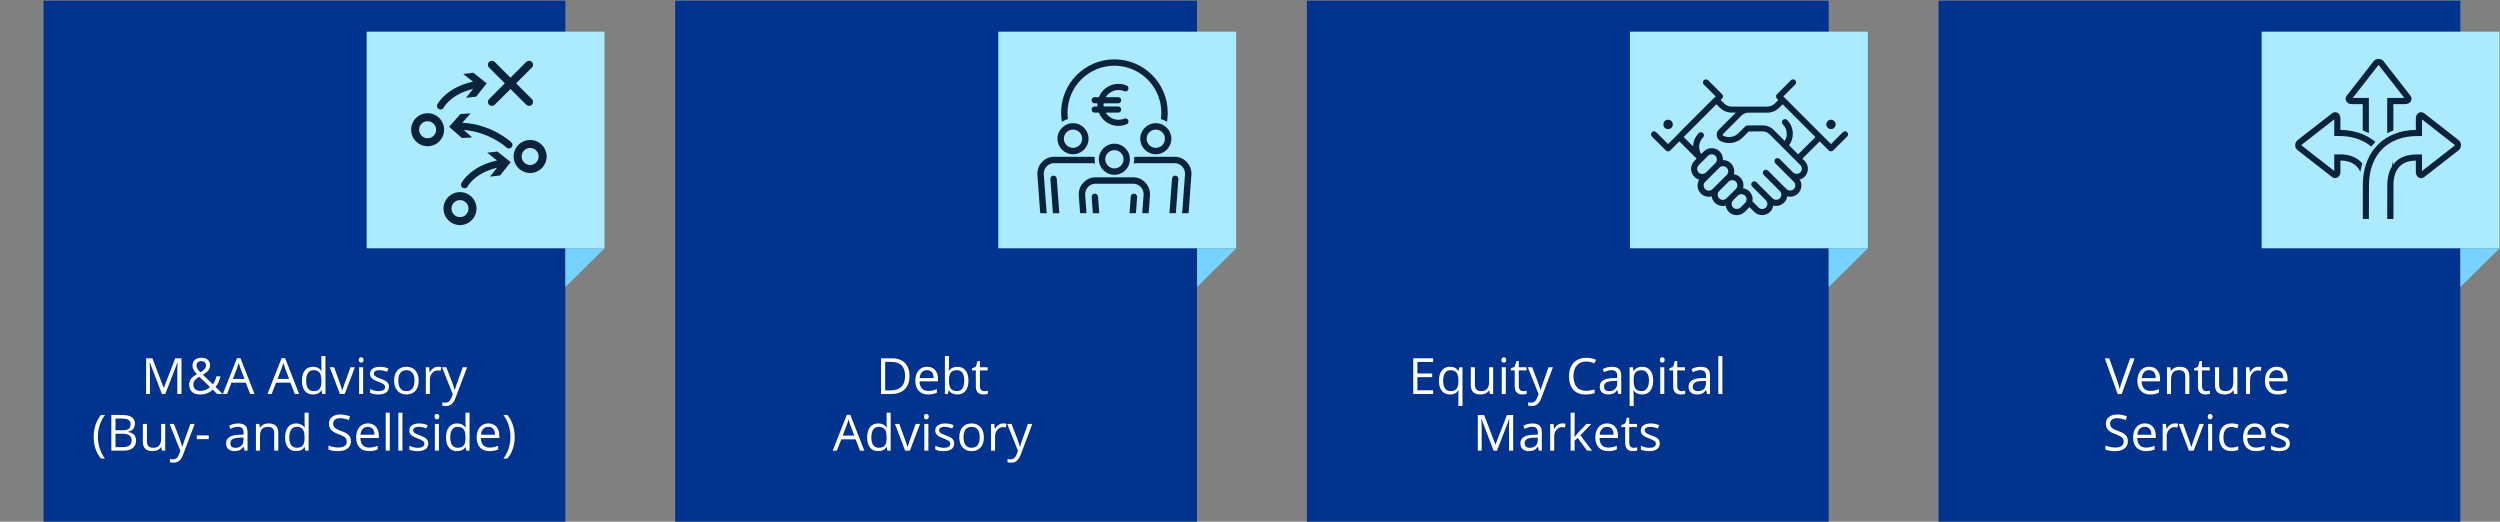 <?xml version="1.0" encoding="UTF-8"?>
<svg id="Ebene_1" data-name="Ebene 1" xmlns="http://www.w3.org/2000/svg" viewBox="0 0 1500 313">
  <rect x="0" y="0" width="1500" height="313" fill="#808080" stroke="none"/>
  <defs>
    <style>
      .cls-1 {
        fill: #76d2ff;
      }

      .cls-1, .cls-2, .cls-3, .cls-4, .cls-5 {
        stroke-width: 0px;
      }

      .cls-2 {
        fill: #aceaff;
      }

      .cls-3 {
        fill: #fff;
      }

      .cls-4 {
        fill: #0c233c;
      }

      .cls-5 {
        fill: #00338d;
      }
    </style>
  </defs>
  <polygon class="cls-5" points="26.11 313.5 339.2 313.5 339.2 137.37 339.2 128.97 339.2 .4 117.82 .4 109.43 .4 26.11 .4 26.11 313.5"/>
  <rect class="cls-2" x="226.35" y="12.63" width="129.97" height="142.71" transform="translate(375.32 -207.35) rotate(90)"/>
  <polygon class="cls-1" points="362.69 149 339.24 149 339.24 172.21 362.69 149"/>
  <polygon class="cls-5" points="405.11 313.5 718.2 313.5 718.2 137.37 718.2 128.97 718.2 .4 511.82 .4 503.43 .4 405.11 .4 405.11 313.5"/>
  <rect class="cls-2" x="605.35" y="12.63" width="129.97" height="142.71" transform="translate(754.32 -586.35) rotate(90)"/>
  <polygon class="cls-1" points="741.69 149 718.24 149 718.24 172.21 741.69 149"/>
  <polygon class="cls-5" points="784.11 313.5 1097.2 313.5 1097.2 137.37 1097.2 128.97 1097.2 .4 879.82 .4 871.43 .4 784.11 .4 784.11 313.5"/>
  <rect class="cls-2" x="984.35" y="12.63" width="129.97" height="142.71" transform="translate(1133.32 -965.35) rotate(90)"/>
  <polygon class="cls-1" points="1120.69 149 1097.24 149 1097.24 172.21 1120.69 149"/>
  <polygon class="cls-5" points="1163.11 313.5 1476.2 313.5 1476.2 137.37 1476.2 128.97 1476.2 .4 1264.82 .4 1256.43 .4 1163.11 .4 1163.11 313.5"/>
  <rect class="cls-2" x="1363.35" y="12.63" width="129.97" height="142.71" transform="translate(1512.32 -1344.35) rotate(90)"/>
  <polygon class="cls-1" points="1499.69 149 1476.24 149 1476.24 172.21 1499.69 149"/>
  <path class="cls-4" d="M654.95,65.73c0,1.01.82,1.84,1.84,1.84h2.56c.04.09.07.19.11.28.63,1.5,1.54,2.85,2.7,4.01,1.16,1.16,2.5,2.07,4.01,2.7,1.56.66,3.21.99,4.91.99s3.35-.33,4.91-.99c.45-.19.8-.55.99-1,.18-.46.18-.95-.01-1.41-.39-.93-1.48-1.37-2.41-.98-2.21.94-4.74.93-6.96,0-1.06-.45-2.02-1.09-2.84-1.91-.51-.51-.95-1.07-1.32-1.69h7.46c1.01,0,1.84-.82,1.84-1.84s-.82-1.84-1.84-1.84h-8.7c-.04-.32-.05-.64-.05-.95s.02-.63.05-.95h8.7c1.01,0,1.84-.82,1.84-1.84s-.82-1.84-1.84-1.84h-7.46c.37-.61.81-1.18,1.32-1.69.82-.82,1.78-1.46,2.84-1.91,2.21-.93,4.74-.94,6.95,0,.45.19.95.19,1.41.01.46-.18.81-.54,1-.99.19-.45.19-.95,0-1.41-.18-.45-.54-.81-.99-1-3.12-1.32-6.69-1.32-9.81,0-1.5.64-2.85,1.54-4.01,2.7-1.16,1.16-2.07,2.51-2.7,4.01-.04.09-.07.18-.11.28h-2.56c-1.01,0-1.84.82-1.84,1.84s.82,1.84,1.84,1.84h1.73c-.03.33-.04.65-.04.95s.01.62.04.95h-1.73c-1.01,0-1.84.82-1.84,1.84Z"/>
  <path class="cls-4" d="M637.12,73.06l.64-.37c.83-.48,1.71-.86,2.61-1.12l.41-.12-.05-.42c-.14-1.17-.22-2.33-.22-3.44,0-15.52,12.62-28.15,28.14-28.15s28.14,12.63,28.14,28.15c0,1.11-.07,2.26-.22,3.44l-.05.42.41.12c.9.27,1.77.64,2.61,1.12l.64.37.11-.73c.23-1.57.35-3.16.35-4.74,0-17.64-14.35-31.99-31.99-31.99s-31.99,14.35-31.99,31.99c0,1.58.12,3.17.35,4.74l.11.73Z"/>
  <path class="cls-4" d="M643.8,92.56c5.15,0,9.33-4.19,9.33-9.33s-4.19-9.33-9.33-9.33-9.33,4.19-9.33,9.33,4.19,9.33,9.33,9.33ZM638.32,83.23c0-3.03,2.46-5.49,5.49-5.49s5.49,2.46,5.49,5.49-2.46,5.49-5.49,5.49-5.49-2.46-5.49-5.49Z"/>
  <path class="cls-4" d="M693.48,73.9c-5.15,0-9.33,4.19-9.33,9.33s4.19,9.33,9.33,9.33,9.33-4.19,9.33-9.33-4.19-9.33-9.33-9.33ZM698.97,83.23c0,3.03-2.46,5.49-5.49,5.49s-5.49-2.46-5.49-5.49,2.46-5.49,5.49-5.49,5.49,2.46,5.49,5.49Z"/>
  <path class="cls-4" d="M664.42,103.87c1.33.68,2.75,1.02,4.22,1.02s2.89-.34,4.21-1.02c3.05-1.55,5.01-4.64,5.11-8.15,0-.06,0-.11,0-.17,0-5.15-4.19-9.33-9.33-9.33s-9.33,4.19-9.33,9.33c0,.06,0,.12.01.27.1,3.41,2.05,6.49,5.09,8.04ZM668.65,90.07c3.03,0,5.49,2.46,5.49,5.49s-2.46,5.49-5.49,5.49-5.49-2.46-5.49-5.49,2.46-5.49,5.49-5.49Z"/>
  <path class="cls-4" d="M632,105.38h-.01c-.51.04-.98.27-1.31.66-.33.39-.5.88-.46,1.4l1.52,20.48h3.85l-1.54-20.77c-.08-1.05-.94-1.81-2.05-1.78Z"/>
  <path class="cls-4" d="M627.92,126.91l-1.67-22.69c.02-3.39,2.69-6.22,5.94-6.3h23.18c.29,0,.61.04.96.11l.7.14-.11-.71c-.09-.55-.14-1.06-.15-1.56v-.17c-.01-.06-.02-.11-.02-.17,0-.28.02-.56.04-.87l.04-.48-.47-.06c-.3-.04-.61-.07-.94-.08h-23.29c-5.37.13-9.74,4.7-9.74,10.19l1.68,22.95c0,.07.02.13.04.28l.06.43h3.35l.69-.02-.22-.66c-.04-.13-.08-.25-.09-.33Z"/>
  <path class="cls-4" d="M705.1,94.08h-23.3c-.27,0-.54.04-.88.08l-.47.15.03.48c.02.26.04.52.04.78,0,.05,0,.1,0,.15v.17c-.02.5-.07,1.01-.16,1.56l-.11.7.7-.13c.34-.06.64-.1.91-.11h23.19c3.28.08,5.96,2.91,5.98,6.26l-1.66,22.7c0,.1-.05.23-.1.38l-.22.66h3.62l.45-.09.06-.43c.01-.07.02-.14.03-.22l1.67-22.79v-.13c0-5.49-4.38-10.06-9.76-10.19Z"/>
  <path class="cls-4" d="M705.26,105.38h0c-1.07-.08-1.97.74-2.05,1.77l-1.54,20.77h3.85l1.52-20.48c.04-.51-.13-1.01-.46-1.4-.34-.39-.8-.62-1.31-.66Z"/>
  <path class="cls-4" d="M680.27,106.41h-23.3c-5.35.13-9.71,4.68-9.71,10.13,0,.11,0,.29,0,.6l.8,10.78h3.85l-.82-11.02c0-.1,0-.17,0-.29,0-3.43,2.66-6.28,5.92-6.36h23.19c3.28.08,5.96,2.91,5.99,6.26l-.84,11.41h3.85l.82-11.18s0-.1,0-.15c0-5.49-4.38-10.06-9.77-10.19Z"/>
  <path class="cls-4" d="M656.76,116.19h0c-.51.04-.98.27-1.31.66s-.5.89-.46,1.4l.72,9.68h3.85l-.74-9.96c-.08-1.04-1-1.84-2.05-1.78Z"/>
  <path class="cls-4" d="M680.5,116.19h0c-1.06-.06-1.98.73-2.05,1.78l-.74,9.96h3.85l.72-9.68c.04-.51-.13-1.01-.46-1.4s-.8-.62-1.31-.66Z"/>
  <path class="cls-4" d="M293.46,62.84c.47.47,1.08.7,1.69.7s1.23-.23,1.69-.7l9.45-9.45,9.45,9.45c.47.47,1.08.7,1.69.7s1.23-.23,1.69-.7c.94-.93.94-2.45,0-3.39l-9.45-9.45,9.45-9.45c.94-.93.94-2.45,0-3.39-.94-.94-2.45-.94-3.39,0l-9.45,9.45-9.45-9.45c-.94-.94-2.45-.94-3.39,0-.94.93-.94,2.45,0,3.39l9.45,9.45-9.45,9.45c-.94.93-.94,2.45,0,3.39Z"/>
  <path class="cls-4" d="M256.57,67.93c-5.46,0-9.9,4.44-9.9,9.9s4.44,9.9,9.9,9.9,9.9-4.44,9.9-9.9-4.44-9.9-9.9-9.9ZM256.57,82.94c-2.82,0-5.11-2.29-5.11-5.11s2.29-5.11,5.11-5.11,5.11,2.29,5.11,5.11-2.29,5.11-5.11,5.11Z"/>
  <path class="cls-4" d="M276,115.26c-5.46,0-9.9,4.44-9.9,9.9s4.44,9.9,9.9,9.9,9.9-4.44,9.9-9.9-4.44-9.9-9.9-9.9ZM276,130.27c-2.82,0-5.11-2.29-5.11-5.11s2.29-5.11,5.11-5.11,5.11,2.29,5.11,5.11-2.29,5.11-5.11,5.11Z"/>
  <path class="cls-4" d="M318.08,83.99c-5.46,0-9.9,4.44-9.9,9.9s4.44,9.9,9.9,9.9,9.9-4.44,9.9-9.9-4.44-9.9-9.9-9.9ZM318.08,99c-2.82,0-5.11-2.29-5.11-5.11s2.29-5.11,5.11-5.11,5.11,2.29,5.11,5.11-2.29,5.11-5.11,5.11Z"/>
  <path class="cls-4" d="M263.35,65.47c.31.16.64.24.97.24.77,0,1.51-.42,1.89-1.14.19-.36,4.41-8.03,17.63-11.21l-4.24,5.34,6.09-.7,6.34-8-8-6.34-6.09.7,5.85,4.63c-16.01,3.5-21.15,13.19-21.37,13.62-.53,1.04-.12,2.31.92,2.85Z"/>
  <path class="cls-4" d="M292.35,91.64l5.85,4.63c-16.01,3.5-21.15,13.19-21.37,13.62-.53,1.04-.12,2.31.92,2.85.31.16.64.24.97.24.77,0,1.51-.42,1.89-1.14.19-.36,4.41-8.03,17.63-11.21l-4.24,5.34,6.09-.7,6.34-8-8-6.34-6.09.7Z"/>
  <path class="cls-4" d="M277.38,73.67l4.97-5.64-6.12.39-6.74,7.66,7.66,6.74,6.12-.39-5.06-4.45c15.44,1.15,25.59,10.42,25.7,10.52.41.38.93.57,1.45.57.57,0,1.14-.23,1.56-.68.8-.86.76-2.2-.1-3.01-.5-.47-11.88-10.89-29.43-11.72Z"/>
  <circle class="cls-4" cx="1000.86" cy="74.65" r="2.81"/>
  <path class="cls-4" d="M1108.3,79.31c-.34-.34-.8-.53-1.29-.53h0c-.49,0-.94.19-1.29.53l-7.12,7.12-28.59-28.59,7.12-7.12c.71-.71.71-1.87,0-2.58s-1.89-.69-2.58,0l-8.41,8.41c-.34.34-.53.8-.53,1.29s.19.94.53,1.29l.87.87-2.08,2.06c-1.23,1.22-2.87,1.9-4.61,1.9h-21.24c-1.74,0-3.38-.67-4.61-1.9l-2.06-2.04.88-.88c.34-.34.53-.8.53-1.29s-.19-.94-.53-1.29l-8.41-8.41c-.34-.34-.8-.53-1.29-.53h0c-.49,0-.94.19-1.29.53-.34.34-.53.8-.53,1.29s.19.94.53,1.29l7.12,7.12-.53.54c-.13.07-.28.15-.4.27l-20.91,20.91c-.12.12-.2.25-.27.39l-6.48,6.48-7.12-7.12c-.69-.69-1.89-.69-2.58,0-.71.71-.71,1.87,0,2.58l8.41,8.41c.69.68,1.89.68,2.58,0l5.49-5.49,10.36,10.36-1.37,1.37c-2.63,2.63-2.63,6.9,0,9.53.82.82,1.83,1.41,2.94,1.72-.67,1.07-1.02,2.28-1.02,3.53,0,1.8.7,3.49,1.97,4.77,1.27,1.27,2.96,1.97,4.77,1.97.56,0,1.15-.08,1.75-.25.2,1.46.85,2.77,1.88,3.8,1.27,1.27,2.96,1.97,4.76,1.97.56,0,1.15-.08,1.75-.25.21,1.45.86,2.79,1.88,3.8,1.27,1.27,2.97,1.97,4.77,1.97s3.49-.7,4.77-1.97l2.77-2.77s.07-.07.1-.11l2.84,2.84c1.27,1.27,2.96,1.97,4.76,1.97s3.5-.7,4.77-1.97c1.03-1.03,1.67-2.34,1.88-3.8.6.17,1.18.25,1.75.25,1.8,0,3.5-.7,4.77-1.97,1.03-1.03,1.67-2.34,1.88-3.8.6.17,1.18.25,1.75.25,1.8,0,3.49-.7,4.77-1.97,1.27-1.27,1.97-2.97,1.97-4.77,0-1.26-.36-2.47-1.03-3.55,1.05-.28,2.01-.81,2.79-1.54,1.35-1.26,2.11-2.97,2.14-4.81.03-1.84-.67-3.58-1.97-4.88l-1.32-1.32,10.37-10.37,5.49,5.49c.68.68,1.9.68,2.58,0l8.41-8.41c.71-.71.71-1.87,0-2.58ZM1067.76,95.39c-.69-.69-1.89-.69-2.58,0-.34.34-.53.8-.53,1.29s.19.94.53,1.29l11.11,11.11c1.21,1.21,1.21,3.17,0,4.38-1.11,1.11-3.27,1.11-4.38,0l-11.11-11.11c-.71-.71-1.87-.71-2.58,0-.34.34-.53.8-.53,1.29s.19.94.53,1.29l9.68,9.68c1.2,1.21,1.2,3.17,0,4.37-1.21,1.21-3.17,1.21-4.38,0l-9.67-9.67c-.34-.34-.8-.53-1.29-.53h0c-.49,0-.95.19-1.29.53-.71.71-.71,1.87,0,2.58l8.25,8.25c.58.58.9,1.36.9,2.18s-.32,1.6-.91,2.19c-1.21,1.21-3.17,1.21-4.38,0l-3.67-3.67c.08-.44.13-.85.13-1.25,0-1.8-.7-3.49-1.97-4.77-1.03-1.03-2.34-1.67-3.8-1.88.17-.6.25-1.18.25-1.75,0-1.8-.7-3.49-1.97-4.77-1.01-1.01-2.35-1.67-3.8-1.88.17-.6.25-1.18.25-1.75,0-1.8-.7-3.49-1.97-4.77-1.27-1.27-2.97-1.98-4.77-1.98-.02,0-.04,0-.07,0,.12-1.94-.57-3.81-1.93-5.17-1.27-1.27-2.97-1.97-4.77-1.97s-3.49.7-4.77,1.97l-1.55,1.55c-.8-1.28-1.23-2.75-1.23-4.27,0-2.16.84-4.18,2.37-5.71.34-.34.53-.8.53-1.29s-.19-.94-.53-1.29c-.34-.34-.8-.53-1.29-.53h0c-.49,0-.94.19-1.29.53-2.14,2.14-3.35,4.96-3.43,7.98l-5.64-5.64,19.63-19.63,2.07,2.05c1.92,1.9,4.47,2.95,7.17,2.95h2.4l-10.23,10.23c-.99.99-1.44,2.4-1.2,3.78.24,1.38,1.13,2.56,2.4,3.15,4.44,2.1,9.76,1.18,13.23-2.3l3.56-3.56,8.29-.04c1.58-.02,3.07.61,4.17,1.72l18.49,18.49c.6.6.92,1.4.91,2.24-.01.85-.36,1.63-.98,2.21-1.21,1.13-3.18,1.05-4.39-.17l-7.96-7.96ZM1039.89,120.17l2.77-2.77c.11-.11.24-.21.36-.3.54-.4,1.17-.61,1.83-.61s1.27.21,1.81.59c.13.1.26.2.38.31s.22.25.31.38c.39.54.6,1.16.6,1.81s-.21,1.28-.61,1.83c-.09.13-.18.25-.3.36l-2.77,2.77c-1.11,1.11-3.27,1.11-4.38,0-1.21-1.21-1.21-3.17,0-4.38ZM1019.21,99.11l5.64-5.64c1.17-1.17,3.21-1.17,4.38,0s1.21,3.17,0,4.38l-5.64,5.64c-1.16,1.17-3.21,1.17-4.38,0-1.21-1.21-1.21-3.17,0-4.38ZM1023.11,109.12l8.52-8.52c.59-.58,1.36-.9,2.18-.9s1.6.32,2.19.91c.58.58.91,1.36.91,2.19s-.32,1.6-.91,2.19l-8.51,8.51c-1.21,1.21-3.17,1.21-4.38,0-.58-.59-.91-1.36-.91-2.19s.32-1.6.91-2.19ZM1031.5,114.64l5.64-5.64c.3-.3.66-.53,1.06-.69.37-.14.75-.22,1.13-.22.83,0,1.6.32,2.19.91.59.59.91,1.36.91,2.19,0,.38-.07.76-.22,1.13-.16.4-.39.76-.69,1.06l-5.64,5.64c-1.21,1.21-3.17,1.21-4.38,0-.58-.58-.91-1.36-.91-2.19s.32-1.6.91-2.19ZM1075.7,80.27c0-3.13-1.22-6.07-3.43-8.29-.34-.34-.8-.53-1.29-.53h0c-.49,0-.94.19-1.29.53-.71.71-.71,1.87,0,2.58,1.53,1.53,2.37,3.55,2.37,5.71,0,1.52-.42,2.99-1.23,4.27l-6.54-6.54c-1.77-1.77-4.22-2.78-6.77-2.78l-9.04.05c-.48,0-.94.19-1.28.53l-4.09,4.09c-2.39,2.39-6.05,3.02-9.1,1.58-.26-.12-.34-.36-.36-.48-.04-.22.03-.43.19-.59l11.07-11.07c1.12-1.12,2.61-1.74,4.19-1.74h11.24c2.71,0,5.25-1.05,7.17-2.95l2.09-2.07,19.65,19.65-10.37,10.37-5.43-5.43c1.47-2.01,2.25-4.39,2.25-6.89Z"/>
  <path class="cls-4" d="M1098.6,77.46c1.55,0,2.81-1.26,2.81-2.81s-1.26-2.81-2.81-2.81-2.81,1.26-2.81,2.81,1.26,2.81,2.81,2.81Z"/>
  <path class="cls-4" d="M1410.96,62.47h6.67v15.75l.24.09c1.07.42,2.03.85,2.91,1.3l.54.28v-21.12h-9.66s15.38-19.72,15.38-19.72c.04-.01.16-.01.2,0l15.38,19.72h-10.3v21.16l.55-.28c.88-.45,1.83-.88,2.91-1.31l.24-.09v-15.78h7.3c1.46,0,2.73-.74,3.31-1.93.49-1.01.37-2.16-.34-3.07l-16.18-20.75c-.68-.88-1.76-1.38-2.97-1.38s-2.3.51-2.97,1.38l-16.18,20.76c-.71.91-.84,2.05-.34,3.06.58,1.19,1.85,1.93,3.31,1.93Z"/>
  <path class="cls-4" d="M1403.87,92.62h-3.32v9.95l-19.72-15.38s-.01-.06-.01-.1,0-.08.01-.1l19.72-15.38v10.01h3.32c5.03,0,9.86,1.08,13.98,3.12.96.48,1.91,1.03,2.9,1.69.64.43,1.21.84,1.73,1.26l.29.23.24-.29c.63-.78,1.28-1.51,1.95-2.19l.29-.29-.32-.26c-1.17-.95-2.44-1.83-3.78-2.6-.95-.55-1.95-1.05-2.98-1.5-4.23-1.85-8.92-2.81-13.92-2.86v-7.02c0-1.99-1.43-3.61-3.19-3.61-.64,0-1.26.22-1.8.64l-20.76,16.18c-.86.67-1.38,1.78-1.38,2.97s.51,2.3,1.38,2.97l20.76,16.18c.54.42,1.16.64,1.8.64,1.76,0,3.19-1.62,3.19-3.61v-6.96c5.5.08,9.35,2.05,11.46,5.85l.49.88.2-.99c.26-1.27.58-2.52.96-3.71l.06-.2-.13-.16c-3.02-3.57-7.54-5.38-13.42-5.38Z"/>
  <path class="cls-4" d="M1475.25,84.13l-20.75-16.18c-.54-.42-1.16-.64-1.8-.64-1.76,0-3.19,1.62-3.19,3.61v7.02c-5.04.05-9.75,1.02-14,2.9-1.04.46-2.04.97-2.98,1.51-1.3.76-2.55,1.62-3.7,2.55-.37.3-.73.61-1.09.93-.38.35-.76.7-1.12,1.07-.7.71-1.38,1.47-2.01,2.26-1.59,2-2.93,4.25-3.99,6.7-.77,1.8-1.4,3.7-1.85,5.64-.72,3.05-1.08,6.35-1.08,9.82v20.06h3.65v-.37s.04-19.36.04-19.68c0-7.67,2-14.38,5.8-19.39.61-.8,1.26-1.56,1.95-2.27.11-.11.21-.22.31-.33.15-.16.3-.32.46-.47.05-.04.1-.08.15-.12.06-.05.12-.09.17-.14.34-.31.7-.6,1.05-.88.5-.4,1.04-.8,1.65-1.21.98-.66,1.93-1.22,2.9-1.7,4.14-2.07,9-3.16,14.06-3.16h3.32v-10.01l19.72,15.38s.01.06.01.1,0,.08-.01.1l-19.72,15.38v-9.95h-3.32c-5.89,0-10.4,1.81-13.42,5.38-.21.25-.42.52-.62.79l-.56-2.05v2.87c-.39.61-.71,1.2-1,1.81-1.27,2.75-1.91,6.07-1.91,9.89h.05c-.05.41-.06,1.27-.06,3.07l-.03,16.61.04.38h3.7v-20.06c0-2.59.32-4.89.96-6.83.27-.82.6-1.58,1.01-2.32,2.11-3.8,5.97-5.76,11.46-5.85v6.96c0,1.99,1.43,3.61,3.19,3.61.64,0,1.26-.22,1.8-.64l20.75-16.18c.86-.67,1.38-1.78,1.38-2.97s-.51-2.3-1.38-2.97Z"/>
  <g>
    <path class="cls-3" d="M97.15,236.4l-7.27-18.98h-.12c.14,1.5.21,3.29.21,5.36v13.62h-2.3v-21.42h3.75l6.78,17.67h.12l6.84-17.67h3.72v21.42h-2.49v-13.8c0-1.58.07-3.3.21-5.16h-.12l-7.32,18.96h-2.01Z"/>
    <path class="cls-3" d="M113.47,230.85c0-1.27.34-2.39,1.02-3.37s1.9-1.96,3.66-2.96c-.83-.93-1.39-1.63-1.69-2.11s-.53-.98-.71-1.49-.26-1.05-.26-1.61c0-1.46.48-2.61,1.44-3.43s2.29-1.23,4-1.23c1.58,0,2.83.41,3.74,1.22s1.36,1.95,1.36,3.41c0,1.04-.33,2.01-1,2.89s-1.76,1.78-3.29,2.69l5.96,5.73c.55-.61.98-1.32,1.31-2.13s.6-1.71.83-2.67h2.46c-.66,2.79-1.66,4.91-3,6.36l4.38,4.26h-3.35l-2.71-2.61c-1.15,1.04-2.32,1.78-3.52,2.23s-2.52.67-3.98.67c-2.1,0-3.73-.52-4.88-1.55s-1.74-2.47-1.74-4.29ZM120.15,234.51c2.35,0,4.31-.75,5.86-2.26l-6.4-6.21c-1.08.66-1.85,1.21-2.3,1.65s-.78.9-1,1.4-.32,1.06-.32,1.7c0,1.14.38,2.05,1.14,2.72s1.76,1,3.02,1ZM117.88,219.25c0,.67.18,1.32.53,1.93s.95,1.34,1.8,2.2c1.26-.73,2.14-1.41,2.63-2.03s.74-1.33.74-2.15c0-.75-.25-1.37-.75-1.84s-1.17-.71-2.01-.71-1.58.23-2.12.7-.81,1.1-.81,1.89Z"/>
    <path class="cls-3" d="M150.12,236.4l-2.67-6.81h-8.58l-2.64,6.81h-2.52l8.47-21.5h2.1l8.42,21.5h-2.58ZM146.68,227.35l-2.49-6.64c-.32-.84-.65-1.87-1-3.09-.21.94-.52,1.97-.92,3.09l-2.52,6.64h6.93Z"/>
    <path class="cls-3" d="M176.9,236.4l-2.67-6.81h-8.58l-2.64,6.81h-2.52l8.47-21.5h2.1l8.42,21.5h-2.58ZM173.46,227.35l-2.49-6.64c-.32-.84-.65-1.87-1-3.09-.21.94-.52,1.97-.92,3.09l-2.52,6.64h6.93Z"/>
    <path class="cls-3" d="M192.98,234.25h-.13c-1.12,1.63-2.8,2.45-5.04,2.45-2.1,0-3.73-.72-4.9-2.15s-1.75-3.48-1.75-6.12.59-4.7,1.76-6.17,2.8-2.2,4.89-2.2,3.85.79,5.01,2.37h.19l-.1-1.16-.06-1.13v-6.53h2.43v22.79h-1.98l-.32-2.15ZM188.12,234.66c1.66,0,2.86-.45,3.61-1.35s1.12-2.36,1.12-4.37v-.51c0-2.28-.38-3.9-1.14-4.87s-1.97-1.46-3.63-1.46c-1.43,0-2.52.55-3.27,1.66s-1.13,2.67-1.13,4.69.38,3.6,1.13,4.64,1.86,1.57,3.31,1.57Z"/>
    <path class="cls-3" d="M203.95,236.4l-6.09-16.05h2.61l3.46,9.52c.78,2.23,1.24,3.67,1.38,4.34h.12c.11-.52.45-1.59,1.02-3.22s1.85-5.17,3.85-10.64h2.61l-6.09,16.05h-2.84Z"/>
    <path class="cls-3" d="M215.26,215.99c0-.56.14-.96.41-1.22s.62-.39,1.03-.39.73.13,1.01.4.43.67.43,1.21-.14.96-.43,1.22-.62.4-1.01.4c-.41,0-.75-.13-1.03-.4s-.41-.68-.41-1.22ZM217.9,236.4h-2.43v-16.05h2.43v16.05Z"/>
    <path class="cls-3" d="M233.41,232.02c0,1.49-.56,2.65-1.67,3.46s-2.68,1.22-4.69,1.22c-2.13,0-3.79-.34-4.98-1.01v-2.26c.77.39,1.6.7,2.48.92s1.74.34,2.56.34c1.27,0,2.25-.2,2.93-.61s1.03-1.02,1.03-1.85c0-.62-.27-1.16-.81-1.6s-1.6-.97-3.17-1.57c-1.49-.56-2.56-1.04-3.19-1.46s-1.1-.89-1.41-1.41-.46-1.16-.46-1.89c0-1.31.53-2.34,1.6-3.1s2.53-1.13,4.38-1.13c1.73,0,3.42.35,5.07,1.05l-.87,1.98c-1.61-.66-3.07-1-4.38-1-1.15,0-2.02.18-2.61.54s-.88.86-.88,1.49c0,.43.11.79.33,1.1s.57.59,1.06.87,1.43.67,2.81,1.19c1.9.69,3.19,1.39,3.86,2.1s1,1.59,1,2.65Z"/>
    <path class="cls-3" d="M251.22,228.36c0,2.62-.66,4.66-1.98,6.13s-3.14,2.21-5.46,2.21c-1.44,0-2.71-.34-3.82-1.01s-1.97-1.64-2.58-2.9-.91-2.73-.91-4.42c0-2.62.65-4.66,1.96-6.12s3.12-2.19,5.45-2.19,4.03.75,5.35,2.24,1.98,3.52,1.98,6.06ZM238.99,228.36c0,2.05.41,3.61,1.23,4.69s2.03,1.61,3.62,1.61,2.8-.53,3.63-1.6,1.24-2.63,1.24-4.7-.41-3.59-1.24-4.65-2.04-1.59-3.66-1.59-2.79.52-3.6,1.57-1.21,2.6-1.21,4.67Z"/>
    <path class="cls-3" d="M262.81,220.05c.71,0,1.35.06,1.92.18l-.34,2.26c-.66-.15-1.25-.22-1.76-.22-1.3,0-2.41.53-3.33,1.58s-1.38,2.37-1.38,3.94v8.61h-2.43v-16.05h2.01l.28,2.97h.12c.6-1.04,1.31-1.85,2.15-2.42s1.76-.85,2.77-.85Z"/>
    <path class="cls-3" d="M265.18,220.35h2.61l3.52,9.15c.77,2.09,1.25,3.6,1.44,4.53h.12c.13-.5.39-1.35.8-2.56s1.73-4.91,3.98-11.12h2.61l-6.9,18.28c-.68,1.81-1.48,3.09-2.39,3.84s-2.03,1.14-3.36,1.14c-.74,0-1.47-.08-2.2-.25v-1.95c.54.12,1.14.18,1.8.18,1.67,0,2.86-.94,3.57-2.81l.89-2.29-6.47-16.14Z"/>
    <path class="cls-3" d="M56.19,262.18c0-2.59.38-5.01,1.14-7.27.76-2.26,1.85-4.23,3.27-5.93h2.37c-1.41,1.88-2.46,3.96-3.17,6.21-.71,2.26-1.06,4.57-1.06,6.96s.36,4.63,1.08,6.87,1.76,4.28,3.12,6.12h-2.34c-1.44-1.66-2.53-3.6-3.28-5.82s-1.13-4.6-1.13-7.15Z"/>
    <path class="cls-3" d="M66.81,248.98h6.05c2.84,0,4.9.42,6.17,1.27s1.9,2.19,1.9,4.03c0,1.27-.35,2.32-1.06,3.14-.71.83-1.74,1.36-3.1,1.6v.15c3.25.56,4.88,2.27,4.88,5.13,0,1.91-.65,3.41-1.94,4.48-1.29,1.07-3.1,1.61-5.43,1.61h-7.47v-21.42ZM69.3,258.15h4.1c1.76,0,3.02-.28,3.79-.83s1.16-1.48,1.16-2.79c0-1.2-.43-2.07-1.29-2.6s-2.23-.8-4.1-.8h-3.66v7.02ZM69.3,260.26v8.01h4.47c1.73,0,3.03-.33,3.9-1,.88-.67,1.31-1.72,1.31-3.14,0-1.33-.45-2.3-1.34-2.93-.89-.62-2.25-.94-4.08-.94h-4.26Z"/>
    <path class="cls-3" d="M88.16,254.35v10.41c0,1.31.3,2.29.89,2.93s1.53.97,2.8.97c1.68,0,2.91-.46,3.68-1.38.78-.92,1.17-2.42,1.17-4.5v-8.44h2.43v16.05h-2.01l-.35-2.15h-.13c-.5.79-1.19,1.4-2.07,1.82-.88.42-1.89.63-3.02.63-1.95,0-3.42-.46-4.39-1.39-.97-.93-1.46-2.41-1.46-4.45v-10.5h2.46Z"/>
    <path class="cls-3" d="M101.74,254.35h2.61l3.52,9.15c.77,2.09,1.25,3.6,1.44,4.53h.12c.13-.5.39-1.35.8-2.56.41-1.21,1.73-4.91,3.98-11.12h2.61l-6.9,18.28c-.68,1.81-1.48,3.09-2.39,3.84-.91.76-2.03,1.14-3.36,1.14-.74,0-1.47-.08-2.2-.25v-1.95c.54.12,1.14.18,1.8.18,1.67,0,2.86-.94,3.57-2.81l.89-2.29-6.47-16.14Z"/>
    <path class="cls-3" d="M118.06,263.47v-2.23h7.19v2.23h-7.19Z"/>
    <path class="cls-3" d="M146.73,270.4l-.48-2.29h-.12c-.8,1.01-1.6,1.69-2.4,2.04-.79.36-1.79.54-2.98.54-1.59,0-2.84-.41-3.74-1.23-.9-.82-1.36-1.99-1.36-3.5,0-3.24,2.59-4.94,7.78-5.1l2.72-.09v-1c0-1.26-.27-2.19-.81-2.79-.54-.6-1.41-.9-2.6-.9-1.34,0-2.85.41-4.54,1.23l-.75-1.86c.79-.43,1.66-.77,2.6-1.01.94-.24,1.89-.37,2.83-.37,1.91,0,3.33.42,4.26,1.27.92.85,1.38,2.21,1.38,4.09v10.96h-1.8ZM141.24,268.69c1.51,0,2.7-.41,3.57-1.24.86-.83,1.3-1.99,1.3-3.49v-1.45l-2.43.1c-1.93.07-3.33.37-4.18.9-.85.53-1.28,1.36-1.28,2.48,0,.88.27,1.55.8,2.01.53.46,1.28.69,2.23.69Z"/>
    <path class="cls-3" d="M164.53,270.4v-10.39c0-1.31-.3-2.29-.89-2.93s-1.53-.97-2.8-.97c-1.68,0-2.91.46-3.69,1.36s-1.17,2.41-1.17,4.5v8.42h-2.43v-16.05h1.98l.4,2.2h.12c.5-.79,1.2-1.4,2.09-1.84s1.9-.65,3-.65c1.93,0,3.39.47,4.37,1.4s1.46,2.42,1.46,4.47v10.47h-2.43Z"/>
    <path class="cls-3" d="M182.88,268.25h-.13c-1.12,1.63-2.8,2.45-5.04,2.45-2.1,0-3.73-.72-4.9-2.15-1.17-1.44-1.75-3.48-1.75-6.12s.59-4.7,1.76-6.17,2.8-2.2,4.89-2.2,3.85.79,5.01,2.37h.19l-.1-1.16-.06-1.13v-6.53h2.43v22.79h-1.98l-.32-2.15ZM178.02,268.66c1.66,0,2.86-.45,3.61-1.35.75-.9,1.12-2.36,1.12-4.37v-.51c0-2.28-.38-3.9-1.14-4.87-.76-.97-1.96-1.46-3.62-1.46-1.43,0-2.52.55-3.27,1.66-.76,1.11-1.14,2.67-1.14,4.69s.38,3.6,1.13,4.64,1.86,1.57,3.31,1.57Z"/>
    <path class="cls-3" d="M210.58,264.7c0,1.88-.68,3.36-2.05,4.41s-3.22,1.58-5.57,1.58c-2.54,0-4.49-.33-5.86-.98v-2.4c.88.37,1.84.66,2.87.88s2.06.32,3.08.32c1.66,0,2.91-.31,3.75-.94s1.26-1.51,1.26-2.63c0-.74-.15-1.35-.45-1.82-.3-.47-.8-.91-1.49-1.31-.7-.4-1.76-.85-3.19-1.36-1.99-.71-3.42-1.56-4.27-2.54-.85-.98-1.28-2.25-1.28-3.82,0-1.65.62-2.96,1.86-3.94s2.88-1.46,4.92-1.46,4.09.39,5.87,1.17l-.78,2.17c-1.77-.74-3.49-1.11-5.16-1.11-1.32,0-2.35.28-3.09.85s-1.11,1.35-1.11,2.36c0,.74.14,1.35.41,1.82s.73.91,1.38,1.3c.65.4,1.64.83,2.98,1.31,2.25.8,3.79,1.66,4.64,2.58.84.92,1.27,2.11,1.27,3.57Z"/>
    <path class="cls-3" d="M221.38,270.69c-2.37,0-4.25-.72-5.62-2.17-1.37-1.45-2.06-3.45-2.06-6.02s.64-4.64,1.91-6.17c1.27-1.52,2.99-2.29,5.13-2.29,2.01,0,3.6.66,4.78,1.98s1.76,3.07,1.76,5.24v1.54h-11.06c.05,1.88.53,3.31,1.43,4.29.9.98,2.18,1.46,3.82,1.46,1.73,0,3.44-.36,5.13-1.08v2.17c-.86.37-1.67.64-2.44.8-.77.16-1.69.24-2.78.24ZM220.72,256.09c-1.29,0-2.32.42-3.08,1.26-.77.84-1.22,2-1.36,3.49h8.39c0-1.53-.34-2.71-1.03-3.52s-1.66-1.22-2.93-1.22Z"/>
    <path class="cls-3" d="M233.86,270.4h-2.43v-22.79h2.43v22.79Z"/>
    <path class="cls-3" d="M241.45,270.4h-2.43v-22.79h2.43v22.79Z"/>
    <path class="cls-3" d="M256.96,266.02c0,1.49-.56,2.65-1.67,3.46s-2.68,1.22-4.69,1.22c-2.13,0-3.79-.34-4.98-1.01v-2.26c.77.39,1.6.7,2.48.92.88.22,1.74.34,2.56.34,1.27,0,2.25-.2,2.93-.61s1.03-1.02,1.03-1.85c0-.62-.27-1.16-.81-1.6-.54-.44-1.6-.97-3.17-1.57-1.49-.56-2.56-1.04-3.19-1.46-.63-.42-1.1-.89-1.41-1.41-.31-.53-.46-1.16-.46-1.89,0-1.31.53-2.34,1.6-3.1s2.52-1.13,4.38-1.13c1.73,0,3.42.35,5.07,1.05l-.86,1.98c-1.61-.66-3.07-1-4.38-1-1.15,0-2.02.18-2.61.54s-.88.86-.88,1.49c0,.43.11.79.33,1.1.22.3.57.59,1.06.87s1.43.67,2.81,1.19c1.9.69,3.19,1.39,3.86,2.1.67.7,1,1.59,1,2.65Z"/>
    <path class="cls-3" d="M260.71,249.99c0-.56.14-.96.41-1.22s.62-.39,1.03-.39.73.13,1.01.4.42.67.42,1.21-.14.96-.42,1.22-.62.4-1.01.4c-.41,0-.75-.13-1.03-.4s-.41-.68-.41-1.22ZM263.34,270.4h-2.43v-16.05h2.43v16.05Z"/>
    <path class="cls-3" d="M279.43,268.25h-.13c-1.12,1.63-2.8,2.45-5.04,2.45-2.1,0-3.73-.72-4.9-2.15-1.17-1.44-1.75-3.48-1.75-6.12s.59-4.7,1.76-6.17,2.8-2.2,4.89-2.2,3.85.79,5.01,2.37h.19l-.1-1.16-.06-1.13v-6.53h2.43v22.79h-1.98l-.32-2.15ZM274.57,268.66c1.66,0,2.86-.45,3.61-1.35.75-.9,1.12-2.36,1.12-4.37v-.51c0-2.28-.38-3.9-1.13-4.87-.76-.97-1.97-1.46-3.63-1.46-1.43,0-2.52.55-3.27,1.66-.76,1.11-1.13,2.67-1.13,4.69s.38,3.6,1.13,4.64,1.86,1.57,3.31,1.57Z"/>
    <path class="cls-3" d="M293.67,270.69c-2.37,0-4.25-.72-5.62-2.17-1.37-1.45-2.06-3.45-2.06-6.02s.64-4.64,1.91-6.17c1.28-1.52,2.99-2.29,5.13-2.29,2.01,0,3.6.66,4.78,1.98s1.76,3.07,1.76,5.24v1.54h-11.06c.05,1.88.52,3.31,1.43,4.29.9.98,2.17,1.46,3.82,1.46,1.73,0,3.44-.36,5.13-1.08v2.17c-.86.37-1.67.64-2.44.8-.77.16-1.69.24-2.78.24ZM293.01,256.09c-1.29,0-2.32.42-3.08,1.26-.77.84-1.22,2-1.35,3.49h8.39c0-1.53-.34-2.71-1.03-3.52s-1.66-1.22-2.93-1.22Z"/>
    <path class="cls-3" d="M308.81,262.18c0,2.57-.38,4.96-1.14,7.18-.76,2.22-1.85,4.15-3.27,5.79h-2.34c1.36-1.84,2.4-3.88,3.12-6.12s1.08-4.53,1.08-6.88-.35-4.7-1.06-6.96c-.71-2.26-1.77-4.33-3.17-6.21h2.37c1.44,1.71,2.53,3.69,3.28,5.95s1.13,4.67,1.13,7.24Z"/>
  </g>
  <g>
    <path class="cls-3" d="M1278.08,214.98h2.68l-7.72,21.42h-2.46l-7.68-21.42h2.64l4.92,13.86c.57,1.59,1.02,3.14,1.35,4.64.35-1.58.81-3.16,1.38-4.73l4.89-13.77Z"/>
    <path class="cls-3" d="M1290.13,236.69c-2.37,0-4.25-.72-5.62-2.17-1.37-1.45-2.06-3.45-2.06-6.02s.64-4.64,1.91-6.17c1.28-1.52,2.99-2.29,5.13-2.29,2.01,0,3.6.66,4.78,1.98s1.76,3.07,1.76,5.24v1.54h-11.06c.05,1.88.52,3.31,1.43,4.29.9.98,2.17,1.46,3.82,1.46,1.73,0,3.44-.36,5.13-1.08v2.17c-.86.37-1.67.64-2.44.8-.77.16-1.69.24-2.78.24ZM1289.47,222.09c-1.29,0-2.32.42-3.08,1.26-.77.84-1.22,2-1.35,3.49h8.39c0-1.53-.34-2.71-1.03-3.52s-1.66-1.22-2.93-1.22Z"/>
    <path class="cls-3" d="M1311.16,236.4v-10.39c0-1.31-.3-2.29-.89-2.93s-1.53-.97-2.8-.97c-1.68,0-2.91.46-3.69,1.36s-1.17,2.41-1.17,4.5v8.42h-2.43v-16.05h1.98l.4,2.2h.12c.5-.79,1.2-1.4,2.09-1.84s1.9-.65,3-.65c1.93,0,3.39.47,4.37,1.4s1.46,2.42,1.46,4.47v10.47h-2.43Z"/>
    <path class="cls-3" d="M1323.77,234.69c.43,0,.84-.03,1.25-.09s.72-.13.95-.2v1.86c-.26.13-.65.23-1.16.31-.51.08-.97.12-1.38.12-3.11,0-4.66-1.64-4.66-4.91v-9.55h-2.3v-1.17l2.3-1.01,1.03-3.43h1.41v3.72h4.66v1.89h-4.66v9.45c0,.97.23,1.71.69,2.23s1.09.78,1.89.78Z"/>
    <path class="cls-3" d="M1331.46,220.35v10.41c0,1.31.3,2.29.89,2.93s1.53.97,2.8.97c1.68,0,2.91-.46,3.68-1.38.78-.92,1.16-2.42,1.16-4.5v-8.44h2.43v16.05h-2.01l-.35-2.15h-.13c-.5.79-1.19,1.4-2.07,1.82-.88.42-1.89.63-3.03.63-1.95,0-3.42-.46-4.39-1.39-.97-.93-1.46-2.41-1.46-4.45v-10.5h2.46Z"/>
    <path class="cls-3" d="M1354.92,220.05c.71,0,1.35.06,1.92.18l-.34,2.26c-.66-.15-1.25-.22-1.76-.22-1.3,0-2.41.53-3.33,1.58-.92,1.05-1.38,2.37-1.38,3.94v8.61h-2.43v-16.05h2.01l.28,2.97h.12c.6-1.04,1.31-1.85,2.15-2.42s1.76-.85,2.77-.85Z"/>
    <path class="cls-3" d="M1366.62,236.69c-2.37,0-4.25-.72-5.62-2.17-1.37-1.45-2.06-3.45-2.06-6.02s.64-4.64,1.91-6.17c1.28-1.52,2.99-2.29,5.13-2.29,2.01,0,3.6.66,4.78,1.98s1.76,3.07,1.76,5.24v1.54h-11.06c.05,1.88.52,3.31,1.43,4.29.9.98,2.17,1.46,3.82,1.46,1.73,0,3.44-.36,5.13-1.08v2.17c-.86.37-1.67.64-2.44.8-.77.16-1.69.24-2.78.24ZM1365.96,222.09c-1.29,0-2.32.42-3.08,1.26-.77.84-1.22,2-1.35,3.49h8.39c0-1.53-.34-2.71-1.03-3.52s-1.66-1.22-2.93-1.22Z"/>
    <path class="cls-3" d="M1276.74,264.7c0,1.88-.68,3.36-2.05,4.41s-3.22,1.58-5.57,1.58c-2.54,0-4.49-.33-5.86-.98v-2.4c.88.37,1.84.66,2.87.88s2.06.32,3.08.32c1.66,0,2.91-.31,3.75-.94s1.26-1.51,1.26-2.63c0-.74-.15-1.35-.45-1.82-.3-.47-.8-.91-1.49-1.31-.7-.4-1.76-.85-3.19-1.36-1.99-.71-3.42-1.56-4.27-2.54-.85-.98-1.28-2.25-1.28-3.82,0-1.65.62-2.96,1.86-3.94s2.88-1.46,4.92-1.46,4.09.39,5.87,1.17l-.78,2.17c-1.77-.74-3.49-1.11-5.16-1.11-1.32,0-2.35.28-3.09.85s-1.11,1.35-1.11,2.36c0,.74.14,1.35.41,1.82s.73.91,1.38,1.3c.65.4,1.64.83,2.98,1.31,2.25.8,3.79,1.66,4.64,2.58.84.92,1.27,2.11,1.27,3.57Z"/>
    <path class="cls-3" d="M1287.53,270.69c-2.37,0-4.25-.72-5.62-2.17-1.37-1.45-2.06-3.45-2.06-6.02s.64-4.64,1.91-6.17c1.27-1.52,2.99-2.29,5.13-2.29,2.01,0,3.6.66,4.78,1.98s1.76,3.07,1.76,5.24v1.54h-11.06c.05,1.88.53,3.31,1.43,4.29.9.98,2.18,1.46,3.82,1.46,1.73,0,3.44-.36,5.13-1.08v2.17c-.86.37-1.67.64-2.44.8-.77.16-1.69.24-2.78.24ZM1286.87,256.09c-1.29,0-2.32.42-3.08,1.26-.77.84-1.22,2-1.36,3.49h8.39c0-1.53-.34-2.71-1.03-3.52s-1.66-1.22-2.93-1.22Z"/>
    <path class="cls-3" d="M1304.91,254.05c.71,0,1.35.06,1.92.18l-.34,2.26c-.66-.15-1.25-.22-1.76-.22-1.3,0-2.41.53-3.33,1.58-.92,1.05-1.38,2.37-1.38,3.94v8.61h-2.43v-16.05h2.01l.28,2.97h.12c.6-1.04,1.31-1.85,2.15-2.42s1.76-.85,2.77-.85Z"/>
    <path class="cls-3" d="M1313.34,270.4l-6.09-16.05h2.61l3.46,9.52c.78,2.23,1.24,3.67,1.38,4.34h.12c.11-.52.45-1.59,1.02-3.22.57-1.63,1.85-5.17,3.85-10.64h2.61l-6.09,16.05h-2.84Z"/>
    <path class="cls-3" d="M1324.65,249.99c0-.56.14-.96.41-1.22s.62-.39,1.03-.39.73.13,1.01.4.42.67.42,1.21-.14.96-.42,1.22-.62.4-1.01.4c-.41,0-.75-.13-1.03-.4s-.41-.68-.41-1.22ZM1327.29,270.4h-2.43v-16.05h2.43v16.05Z"/>
    <path class="cls-3" d="M1338.86,270.69c-2.32,0-4.12-.72-5.4-2.15-1.27-1.43-1.91-3.46-1.91-6.07s.65-4.76,1.94-6.22c1.29-1.46,3.14-2.2,5.53-2.2.77,0,1.54.08,2.31.25s1.38.36,1.82.59l-.75,2.07c-.54-.21-1.12-.39-1.76-.54s-1.2-.21-1.68-.21c-3.26,0-4.89,2.08-4.89,6.24,0,1.97.4,3.49,1.19,4.54.79,1.05,1.97,1.58,3.54,1.58,1.34,0,2.71-.29,4.12-.86v2.15c-1.07.56-2.43.84-4.06.84Z"/>
    <path class="cls-3" d="M1353.51,270.69c-2.37,0-4.25-.72-5.62-2.17-1.37-1.45-2.06-3.45-2.06-6.02s.64-4.64,1.91-6.17c1.27-1.52,2.99-2.29,5.13-2.29,2.01,0,3.6.66,4.78,1.98s1.76,3.07,1.76,5.24v1.54h-11.06c.05,1.88.53,3.31,1.43,4.29.9.98,2.18,1.46,3.82,1.46,1.73,0,3.44-.36,5.13-1.08v2.17c-.86.37-1.67.64-2.44.8-.77.16-1.69.24-2.78.24ZM1352.85,256.09c-1.29,0-2.32.42-3.08,1.26-.77.84-1.22,2-1.36,3.49h8.39c0-1.53-.34-2.71-1.03-3.52s-1.66-1.22-2.93-1.22Z"/>
    <path class="cls-3" d="M1373.92,266.02c0,1.49-.56,2.65-1.67,3.46s-2.68,1.22-4.69,1.22c-2.13,0-3.79-.34-4.98-1.01v-2.26c.77.39,1.6.7,2.48.92.88.22,1.74.34,2.56.34,1.27,0,2.25-.2,2.93-.61s1.03-1.02,1.03-1.85c0-.62-.27-1.16-.81-1.6-.54-.44-1.6-.97-3.17-1.57-1.49-.56-2.56-1.04-3.19-1.46-.63-.42-1.1-.89-1.41-1.41-.31-.53-.46-1.16-.46-1.89,0-1.31.53-2.34,1.6-3.1s2.52-1.13,4.38-1.13c1.73,0,3.42.35,5.07,1.05l-.86,1.98c-1.61-.66-3.07-1-4.38-1-1.15,0-2.02.18-2.61.54s-.88.86-.88,1.49c0,.43.11.79.33,1.1.22.3.57.59,1.06.87s1.43.67,2.81,1.19c1.9.69,3.19,1.39,3.86,2.1.67.7,1,1.59,1,2.65Z"/>
  </g>
  <g>
    <path class="cls-3" d="M859.88,236.4h-11.94v-21.42h11.94v2.21h-9.45v6.9h8.88v2.2h-8.88v7.88h9.45v2.23Z"/>
    <path class="cls-3" d="M869.95,236.69c-2.07,0-3.69-.73-4.85-2.18s-1.74-3.49-1.74-6.09.59-4.68,1.76-6.15,2.8-2.21,4.89-2.21c2.2,0,3.89.83,5.07,2.49h.13l.35-2.2h1.92v23.26h-2.43v-6.87c0-.98.05-1.81.16-2.49h-.19c-1.12,1.63-2.81,2.45-5.07,2.45ZM870.32,234.66c1.62,0,2.8-.43,3.54-1.3s1.14-2.33,1.19-4.39v-.54c0-2.25-.38-3.86-1.14-4.85s-1.97-1.48-3.62-1.48c-1.43,0-2.52.55-3.27,1.66-.76,1.11-1.13,2.67-1.13,4.69s.37,3.56,1.12,4.62c.75,1.06,1.85,1.59,3.32,1.59Z"/>
    <path class="cls-3" d="M884.92,220.35v10.41c0,1.31.3,2.29.89,2.93s1.53.97,2.8.97c1.68,0,2.91-.46,3.68-1.38.78-.92,1.17-2.42,1.17-4.5v-8.44h2.43v16.05h-2.01l-.35-2.15h-.13c-.5.79-1.19,1.4-2.07,1.82-.88.42-1.89.63-3.02.63-1.95,0-3.42-.46-4.39-1.39-.97-.93-1.46-2.41-1.46-4.45v-10.5h2.46Z"/>
    <path class="cls-3" d="M900.85,215.99c0-.56.14-.96.41-1.22s.62-.39,1.03-.39.73.13,1.01.4.42.67.42,1.21-.14.96-.42,1.22-.62.4-1.01.4c-.41,0-.75-.13-1.03-.4s-.41-.68-.41-1.22ZM903.48,236.4h-2.43v-16.05h2.43v16.05Z"/>
    <path class="cls-3" d="M913.83,234.69c.43,0,.84-.03,1.25-.09s.72-.13.95-.2v1.86c-.26.13-.65.23-1.17.31-.51.08-.97.12-1.38.12-3.11,0-4.66-1.64-4.66-4.91v-9.55h-2.3v-1.17l2.3-1.01,1.03-3.43h1.41v3.72h4.66v1.89h-4.66v9.45c0,.97.23,1.71.69,2.23s1.09.78,1.89.78Z"/>
    <path class="cls-3" d="M916.68,220.35h2.61l3.52,9.15c.77,2.09,1.25,3.6,1.44,4.53h.12c.13-.5.39-1.35.8-2.56.4-1.21,1.73-4.91,3.98-11.12h2.61l-6.9,18.28c-.68,1.81-1.48,3.09-2.4,3.84-.91.76-2.03,1.14-3.36,1.14-.74,0-1.47-.08-2.2-.25v-1.95c.54.12,1.14.18,1.8.18,1.67,0,2.86-.94,3.57-2.81l.89-2.29-6.47-16.14Z"/>
    <path class="cls-3" d="M951.68,216.9c-2.35,0-4.21.78-5.57,2.35-1.36,1.57-2.04,3.71-2.04,6.44s.66,4.97,1.97,6.5c1.31,1.53,3.19,2.29,5.62,2.29,1.49,0,3.2-.27,5.11-.8v2.18c-1.48.56-3.32.84-5.49.84-3.15,0-5.59-.96-7.3-2.87-1.71-1.91-2.57-4.63-2.57-8.16,0-2.21.41-4.14,1.24-5.8.83-1.66,2.02-2.94,3.57-3.84,1.56-.9,3.39-1.35,5.5-1.35,2.25,0,4.21.41,5.89,1.23l-1.05,2.14c-1.62-.76-3.24-1.14-4.86-1.14Z"/>
    <path class="cls-3" d="M970.94,236.4l-.48-2.29h-.12c-.8,1.01-1.6,1.69-2.4,2.04-.79.36-1.79.54-2.98.54-1.59,0-2.84-.41-3.74-1.23-.9-.82-1.36-1.99-1.36-3.5,0-3.24,2.59-4.94,7.78-5.1l2.72-.09v-1c0-1.26-.27-2.19-.81-2.79-.54-.6-1.41-.9-2.6-.9-1.34,0-2.85.41-4.54,1.23l-.75-1.86c.79-.43,1.66-.77,2.6-1.01.94-.24,1.89-.37,2.83-.37,1.91,0,3.33.42,4.26,1.27.92.85,1.38,2.21,1.38,4.09v10.96h-1.8ZM965.45,234.69c1.51,0,2.7-.41,3.57-1.24.86-.83,1.3-1.99,1.3-3.49v-1.45l-2.43.1c-1.93.07-3.33.37-4.18.9-.85.53-1.28,1.36-1.28,2.48,0,.88.27,1.55.8,2.01.53.46,1.28.69,2.23.69Z"/>
    <path class="cls-3" d="M985.22,236.69c-1.04,0-2-.19-2.86-.58-.86-.39-1.59-.98-2.17-1.78h-.18c.12.94.18,1.83.18,2.67v6.61h-2.43v-23.26h1.98l.34,2.2h.12c.62-.88,1.35-1.51,2.18-1.9s1.78-.59,2.86-.59c2.13,0,3.77.73,4.93,2.18,1.16,1.46,1.74,3.5,1.74,6.12s-.59,4.69-1.77,6.15c-1.18,1.46-2.81,2.19-4.9,2.19ZM984.87,222.12c-1.64,0-2.83.46-3.56,1.36s-1.11,2.35-1.13,4.34v.54c0,2.26.38,3.87,1.13,4.84s1.96,1.46,3.62,1.46c1.39,0,2.47-.56,3.26-1.68.79-1.12,1.18-2.67,1.18-4.64s-.39-3.54-1.18-4.61c-.79-1.07-1.89-1.6-3.32-1.6Z"/>
    <path class="cls-3" d="M995.93,215.99c0-.56.14-.96.41-1.22s.62-.39,1.03-.39.73.13,1.01.4.42.67.42,1.21-.14.96-.42,1.22-.62.4-1.01.4c-.41,0-.75-.13-1.03-.4s-.41-.68-.41-1.22ZM998.57,236.4h-2.43v-16.05h2.43v16.05Z"/>
    <path class="cls-3" d="M1008.91,234.69c.43,0,.84-.03,1.25-.09s.72-.13.95-.2v1.86c-.26.13-.65.23-1.16.31-.51.08-.97.12-1.38.12-3.11,0-4.66-1.64-4.66-4.91v-9.55h-2.3v-1.17l2.3-1.01,1.03-3.43h1.41v3.72h4.66v1.89h-4.66v9.45c0,.97.23,1.71.69,2.23s1.09.78,1.89.78Z"/>
    <path class="cls-3" d="M1024.19,236.4l-.48-2.29h-.12c-.8,1.01-1.6,1.69-2.39,2.04-.8.36-1.79.54-2.98.54-1.59,0-2.84-.41-3.74-1.23-.9-.82-1.35-1.99-1.35-3.5,0-3.24,2.59-4.94,7.78-5.1l2.72-.09v-1c0-1.26-.27-2.19-.81-2.79-.54-.6-1.41-.9-2.6-.9-1.34,0-2.85.41-4.54,1.23l-.75-1.86c.79-.43,1.66-.77,2.6-1.01.94-.24,1.89-.37,2.83-.37,1.91,0,3.33.42,4.25,1.27.92.85,1.38,2.21,1.38,4.09v10.96h-1.8ZM1018.69,234.69c1.51,0,2.7-.41,3.57-1.24.87-.83,1.3-1.99,1.3-3.49v-1.45l-2.43.1c-1.93.07-3.33.37-4.18.9-.86.53-1.28,1.36-1.28,2.48,0,.88.27,1.55.8,2.01.53.46,1.28.69,2.23.69Z"/>
    <path class="cls-3" d="M1033.43,236.4h-2.43v-22.79h2.43v22.79Z"/>
    <path class="cls-3" d="M896.17,270.4l-7.27-18.98h-.12c.14,1.5.21,3.29.21,5.36v13.62h-2.3v-21.42h3.75l6.78,17.67h.12l6.84-17.67h3.72v21.42h-2.49v-13.8c0-1.58.07-3.3.21-5.16h-.12l-7.32,18.96h-2.01Z"/>
    <path class="cls-3" d="M923.29,270.4l-.48-2.29h-.12c-.8,1.01-1.6,1.69-2.39,2.04-.8.36-1.79.54-2.98.54-1.59,0-2.84-.41-3.74-1.23-.9-.82-1.35-1.99-1.35-3.5,0-3.24,2.59-4.94,7.78-5.1l2.72-.09v-1c0-1.26-.27-2.19-.81-2.79-.54-.6-1.41-.9-2.6-.9-1.34,0-2.85.41-4.54,1.23l-.75-1.86c.79-.43,1.66-.77,2.6-1.01.94-.24,1.89-.37,2.83-.37,1.91,0,3.33.42,4.25,1.27.92.85,1.38,2.21,1.38,4.09v10.96h-1.8ZM917.79,268.69c1.51,0,2.7-.41,3.57-1.24.87-.83,1.3-1.99,1.3-3.49v-1.45l-2.43.1c-1.93.07-3.33.37-4.18.9-.86.53-1.28,1.36-1.28,2.48,0,.88.27,1.55.8,2.01.53.46,1.28.69,2.23.69Z"/>
    <path class="cls-3" d="M937.42,254.05c.71,0,1.35.06,1.92.18l-.34,2.26c-.66-.15-1.25-.22-1.76-.22-1.3,0-2.41.53-3.33,1.58-.92,1.05-1.38,2.37-1.38,3.94v8.61h-2.43v-16.05h2.01l.28,2.97h.12c.6-1.04,1.31-1.85,2.15-2.42s1.76-.85,2.77-.85Z"/>
    <path class="cls-3" d="M944.75,262.18c.42-.6,1.06-1.38,1.92-2.34l5.19-5.49h2.89l-6.5,6.84,6.96,9.21h-2.94l-5.67-7.59-1.83,1.58v6.01h-2.4v-22.79h2.4v12.08c0,.54-.04,1.37-.12,2.49h.12Z"/>
    <path class="cls-3" d="M964.88,270.69c-2.37,0-4.25-.72-5.62-2.17-1.37-1.45-2.06-3.45-2.06-6.02s.64-4.64,1.91-6.17c1.27-1.52,2.99-2.29,5.13-2.29,2.01,0,3.6.66,4.78,1.98s1.76,3.07,1.76,5.24v1.54h-11.06c.05,1.88.53,3.31,1.43,4.29.9.98,2.18,1.46,3.82,1.46,1.73,0,3.44-.36,5.13-1.08v2.17c-.86.37-1.67.64-2.44.8-.77.16-1.69.24-2.78.24ZM964.22,256.09c-1.29,0-2.32.42-3.08,1.26-.77.84-1.22,2-1.36,3.49h8.39c0-1.53-.34-2.71-1.03-3.52s-1.66-1.22-2.93-1.22Z"/>
    <path class="cls-3" d="M980.11,268.69c.43,0,.84-.03,1.25-.09s.72-.13.95-.2v1.86c-.26.13-.65.23-1.16.31-.51.08-.97.12-1.38.12-3.11,0-4.66-1.64-4.66-4.91v-9.55h-2.3v-1.17l2.3-1.01,1.03-3.43h1.41v3.72h4.66v1.89h-4.66v9.45c0,.97.23,1.71.69,2.23s1.09.78,1.89.78Z"/>
    <path class="cls-3" d="M995.87,266.02c0,1.49-.56,2.65-1.67,3.46s-2.68,1.22-4.69,1.22c-2.13,0-3.79-.34-4.98-1.01v-2.26c.77.39,1.6.7,2.48.92.88.22,1.74.34,2.56.34,1.27,0,2.25-.2,2.93-.61s1.03-1.02,1.03-1.85c0-.62-.27-1.16-.81-1.6-.54-.44-1.6-.97-3.17-1.57-1.49-.56-2.56-1.04-3.19-1.46-.63-.42-1.1-.89-1.41-1.41-.31-.53-.46-1.16-.46-1.89,0-1.31.53-2.34,1.6-3.1s2.52-1.13,4.38-1.13c1.73,0,3.42.35,5.07,1.05l-.86,1.98c-1.61-.66-3.07-1-4.38-1-1.15,0-2.02.18-2.61.54s-.88.86-.88,1.49c0,.43.11.79.33,1.1.22.3.57.59,1.06.87s1.43.67,2.81,1.19c1.9.69,3.19,1.39,3.86,2.1.67.7,1,1.59,1,2.65Z"/>
  </g>
  <g>
    <path class="cls-3" d="M545.7,225.49c0,3.54-.96,6.24-2.88,8.11-1.92,1.87-4.68,2.81-8.28,2.81h-5.93v-21.42h6.56c3.33,0,5.92.92,7.76,2.77s2.77,4.42,2.77,7.73ZM543.06,225.57c0-2.79-.7-4.9-2.1-6.31-1.4-1.42-3.48-2.12-6.25-2.12h-3.62v17.11h3.03c2.97,0,5.2-.73,6.69-2.19s2.24-3.62,2.24-6.48Z"/>
    <path class="cls-3" d="M556.89,236.69c-2.37,0-4.25-.72-5.62-2.17-1.37-1.45-2.06-3.45-2.06-6.02s.64-4.64,1.91-6.17c1.27-1.52,2.99-2.29,5.13-2.29,2.01,0,3.6.66,4.78,1.98s1.76,3.07,1.76,5.24v1.54h-11.06c.05,1.88.53,3.31,1.43,4.29.9.98,2.18,1.46,3.82,1.46,1.73,0,3.44-.36,5.13-1.08v2.17c-.86.37-1.67.64-2.44.8-.77.16-1.69.24-2.78.24ZM556.23,222.09c-1.29,0-2.32.42-3.08,1.26-.77.84-1.22,2-1.36,3.49h8.39c0-1.53-.34-2.71-1.03-3.52s-1.66-1.22-2.93-1.22Z"/>
    <path class="cls-3" d="M574.41,220.08c2.11,0,3.75.72,4.91,2.16,1.17,1.44,1.75,3.48,1.75,6.12s-.59,4.69-1.76,6.15c-1.18,1.46-2.81,2.19-4.9,2.19-1.04,0-2-.19-2.86-.58-.87-.39-1.59-.98-2.18-1.78h-.18l-.51,2.07h-1.74v-22.79h2.43v5.54c0,1.24-.04,2.35-.12,3.34h.12c1.13-1.6,2.81-2.4,5.04-2.4ZM574.06,222.12c-1.66,0-2.86.48-3.59,1.43s-1.1,2.56-1.1,4.81.38,3.87,1.13,4.84,1.96,1.46,3.62,1.46c1.49,0,2.61-.54,3.34-1.63s1.1-2.65,1.1-4.7-.37-3.65-1.1-4.67-1.87-1.54-3.4-1.54Z"/>
    <path class="cls-3" d="M590.51,234.69c.43,0,.84-.03,1.25-.09s.72-.13.95-.2v1.86c-.26.13-.65.23-1.17.31-.51.08-.97.12-1.38.12-3.11,0-4.66-1.64-4.66-4.91v-9.55h-2.3v-1.17l2.3-1.01,1.03-3.43h1.41v3.72h4.66v1.89h-4.66v9.45c0,.97.23,1.71.69,2.23s1.09.78,1.89.78Z"/>
    <path class="cls-3" d="M516.02,270.4l-2.67-6.81h-8.58l-2.64,6.81h-2.52l8.47-21.5h2.1l8.42,21.5h-2.58ZM512.57,261.35l-2.49-6.64c-.32-.84-.65-1.87-1-3.09-.21.94-.52,1.97-.92,3.09l-2.52,6.64h6.93Z"/>
    <path class="cls-3" d="M532.1,268.25h-.13c-1.12,1.63-2.8,2.45-5.04,2.45-2.1,0-3.73-.72-4.9-2.15s-1.75-3.48-1.75-6.12.59-4.7,1.76-6.17,2.8-2.2,4.89-2.2,3.85.79,5.01,2.37h.19l-.1-1.16-.06-1.13v-6.53h2.43v22.79h-1.98l-.32-2.15ZM527.24,268.66c1.66,0,2.86-.45,3.61-1.35s1.12-2.36,1.12-4.37v-.51c0-2.28-.38-3.9-1.14-4.87s-1.97-1.46-3.63-1.46c-1.43,0-2.52.55-3.27,1.66s-1.13,2.67-1.13,4.69.38,3.6,1.13,4.64,1.86,1.57,3.31,1.57Z"/>
    <path class="cls-3" d="M543.07,270.4l-6.09-16.05h2.61l3.46,9.52c.78,2.23,1.24,3.67,1.38,4.34h.12c.11-.52.45-1.59,1.02-3.22s1.85-5.17,3.85-10.64h2.61l-6.09,16.05h-2.84Z"/>
    <path class="cls-3" d="M554.38,249.99c0-.56.14-.96.41-1.22s.62-.39,1.03-.39.73.13,1.01.4.43.67.43,1.21-.14.96-.43,1.22-.62.4-1.01.4c-.41,0-.75-.13-1.03-.4s-.41-.68-.41-1.22ZM557.02,270.4h-2.43v-16.05h2.43v16.05Z"/>
    <path class="cls-3" d="M572.53,266.02c0,1.49-.56,2.65-1.67,3.46s-2.68,1.22-4.69,1.22c-2.13,0-3.79-.34-4.98-1.01v-2.26c.77.39,1.6.7,2.48.92s1.74.34,2.56.34c1.27,0,2.25-.2,2.93-.61s1.03-1.02,1.03-1.85c0-.62-.27-1.16-.81-1.6s-1.6-.97-3.17-1.57c-1.49-.56-2.56-1.04-3.19-1.46s-1.1-.89-1.41-1.41-.46-1.16-.46-1.89c0-1.31.53-2.34,1.6-3.1s2.53-1.13,4.38-1.13c1.73,0,3.42.35,5.07,1.05l-.87,1.98c-1.61-.66-3.07-1-4.38-1-1.15,0-2.02.18-2.61.54s-.88.86-.88,1.49c0,.43.11.79.33,1.1s.57.59,1.06.87,1.43.67,2.81,1.19c1.9.69,3.19,1.39,3.86,2.1s1,1.59,1,2.65Z"/>
    <path class="cls-3" d="M590.34,262.36c0,2.62-.66,4.66-1.98,6.13s-3.14,2.21-5.46,2.21c-1.44,0-2.71-.34-3.82-1.01s-1.97-1.64-2.58-2.9-.91-2.73-.91-4.42c0-2.62.65-4.66,1.96-6.12s3.12-2.19,5.45-2.19,4.03.75,5.35,2.24,1.98,3.52,1.98,6.06ZM578.11,262.36c0,2.05.41,3.61,1.23,4.69s2.03,1.61,3.62,1.61,2.8-.53,3.63-1.6,1.24-2.63,1.24-4.7-.41-3.59-1.24-4.65-2.04-1.59-3.66-1.59-2.79.52-3.6,1.57-1.21,2.6-1.21,4.67Z"/>
    <path class="cls-3" d="M601.93,254.05c.71,0,1.35.06,1.92.18l-.34,2.26c-.66-.15-1.25-.22-1.76-.22-1.3,0-2.41.53-3.33,1.58s-1.38,2.37-1.38,3.94v8.61h-2.43v-16.05h2.01l.28,2.97h.12c.6-1.04,1.31-1.85,2.15-2.42s1.76-.85,2.77-.85Z"/>
    <path class="cls-3" d="M604.3,254.35h2.61l3.52,9.15c.77,2.09,1.25,3.6,1.44,4.53h.12c.13-.5.39-1.35.8-2.56s1.73-4.91,3.98-11.12h2.61l-6.9,18.28c-.68,1.81-1.48,3.09-2.39,3.84s-2.03,1.14-3.36,1.14c-.74,0-1.47-.08-2.2-.25v-1.95c.54.12,1.14.18,1.8.18,1.67,0,2.86-.94,3.57-2.81l.89-2.29-6.47-16.14Z"/>
  </g>
</svg>